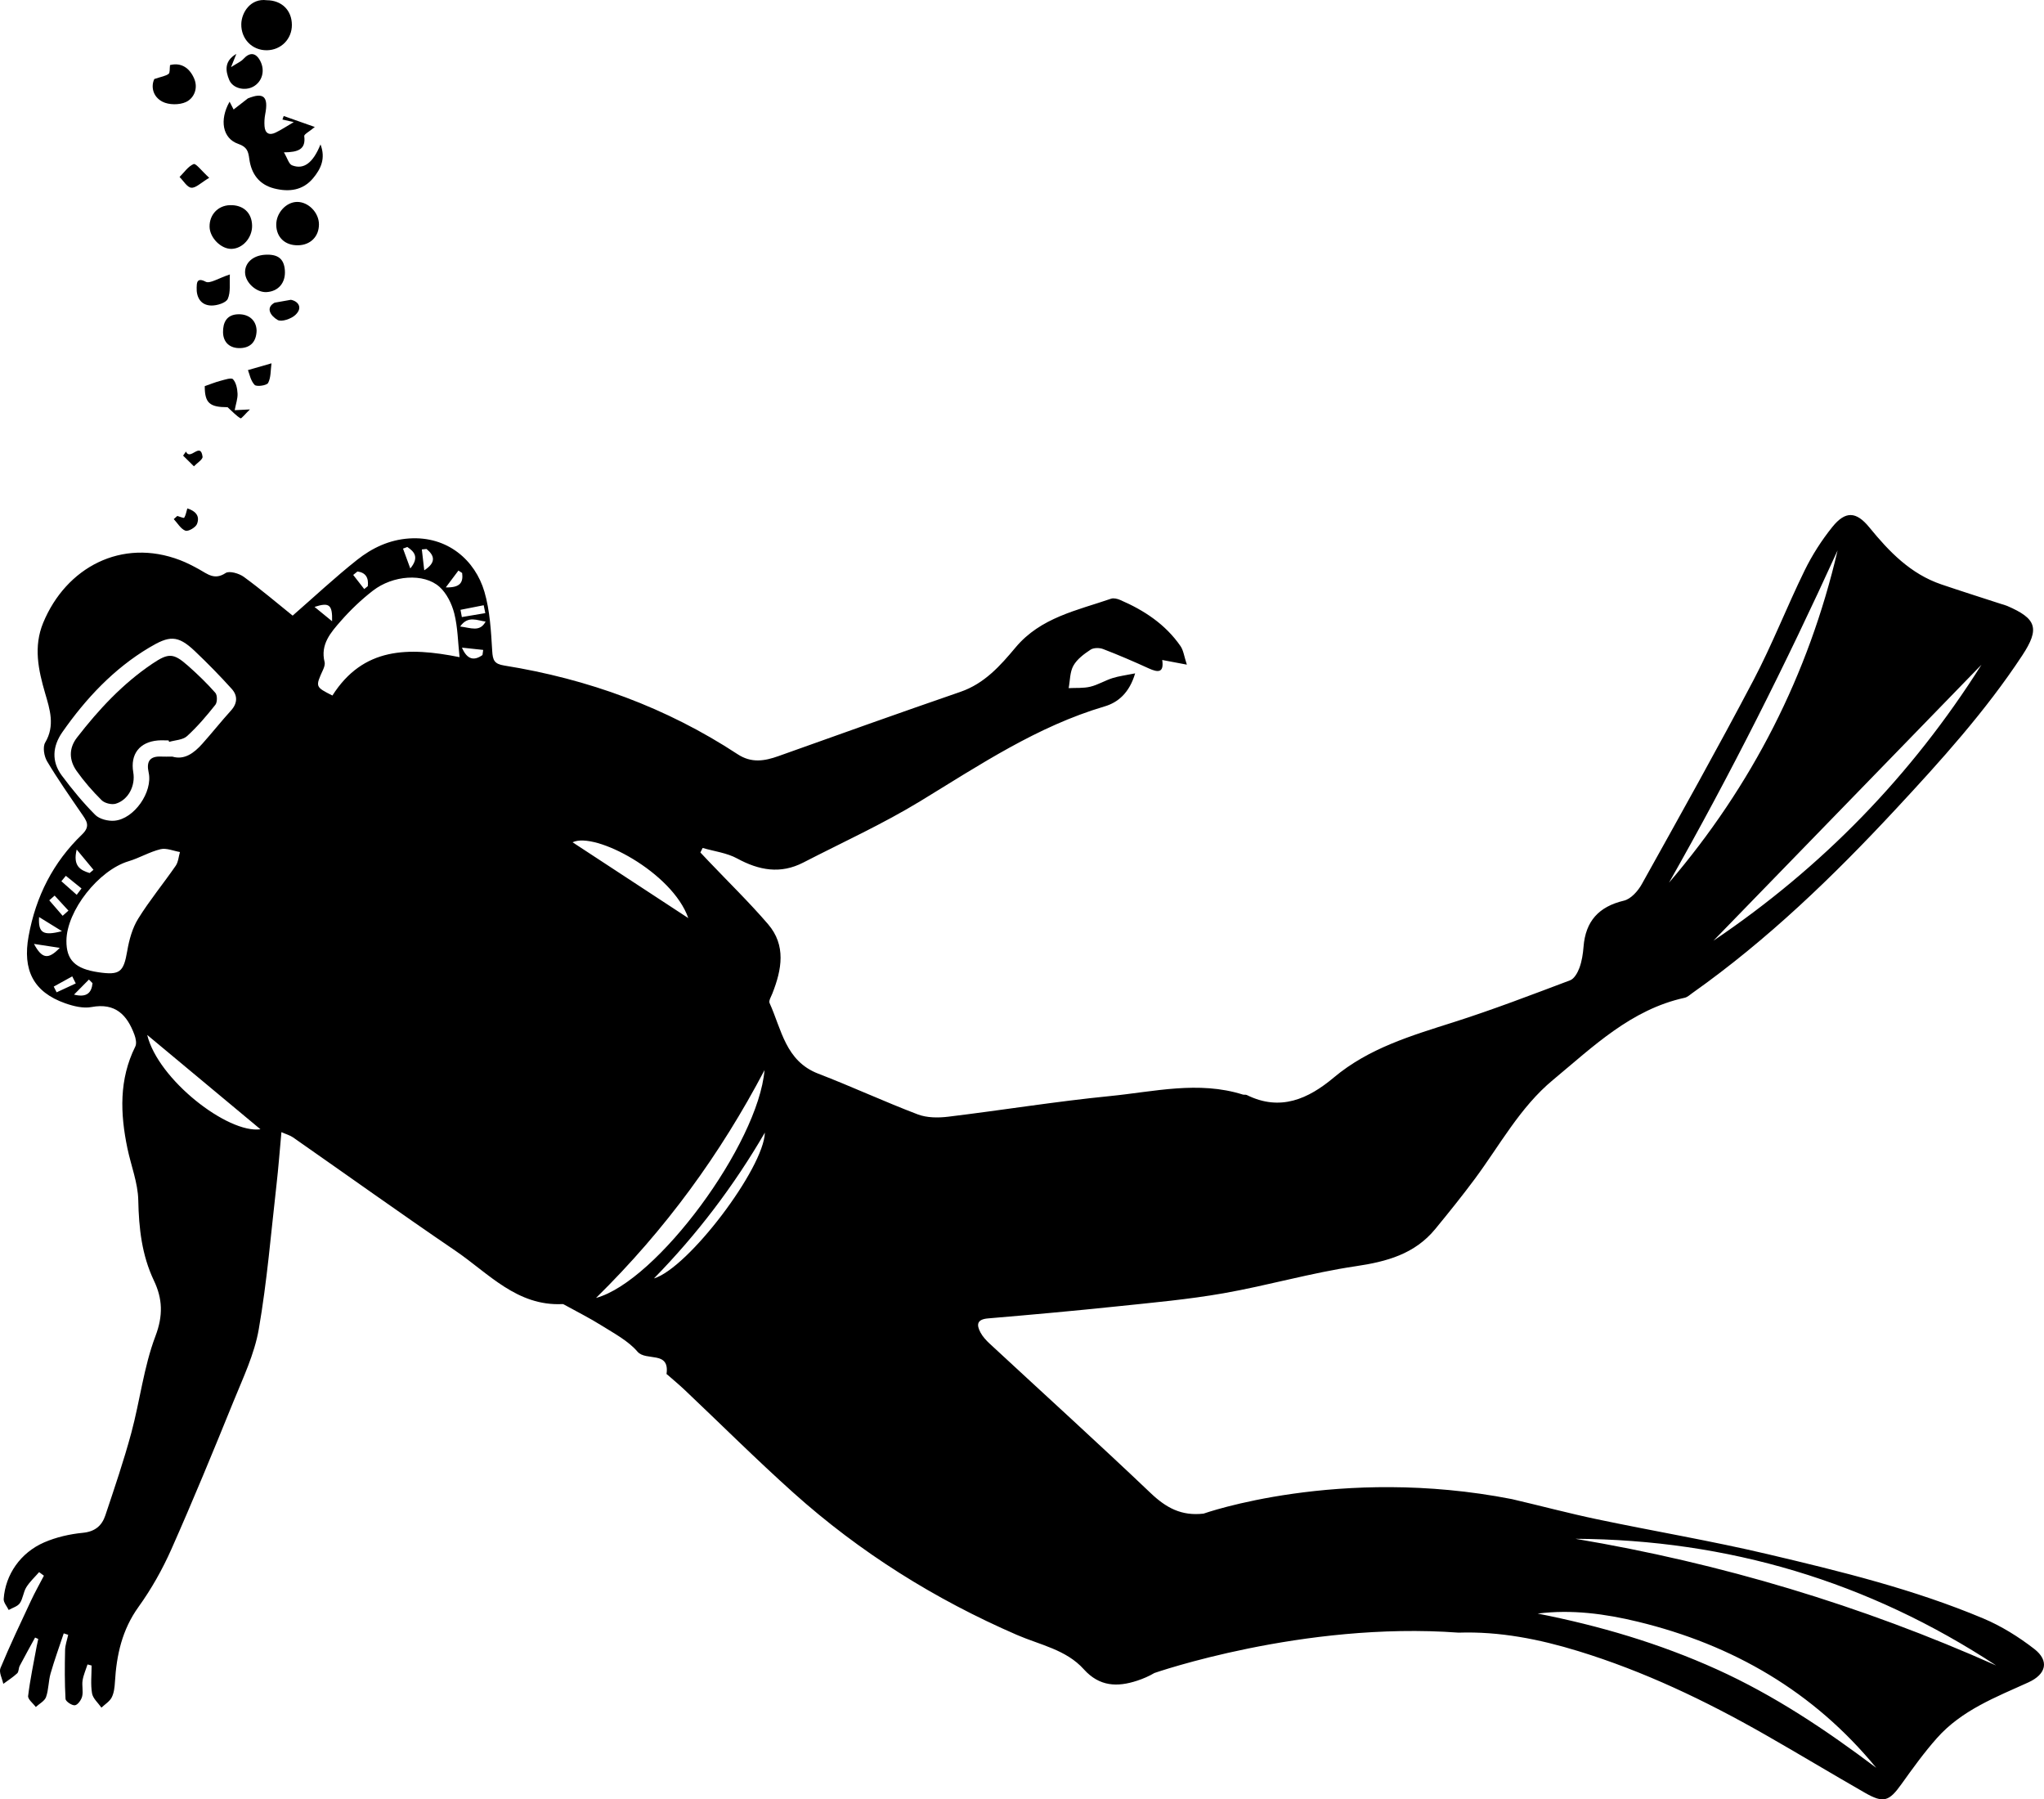 <!-- Generator: Adobe Illustrator 19.2.0, SVG Export Plug-In  -->
<svg version="1.1"
	 xmlns="http://www.w3.org/2000/svg" xmlns:xlink="http://www.w3.org/1999/xlink" xmlns:a="http://ns.adobe.com/AdobeSVGViewerExtensions/3.0/"
	 x="0px" y="0px" width="310.441px" height="273.237px" viewBox="0 0 310.441 273.237"
	 style="enable-background:new 0 0 310.441 273.237;" xml:space="preserve">
<defs>
</defs>
<g>
	<path d="M308.957,250.396c-2.369-1.835-5.004-3.477-7.761-4.635c-10.551-4.431-21.652-7.144-32.747-9.76
		c-8.548-2.016-17.226-3.474-25.826-5.279c-4.357-0.914-8.665-2.065-13.002-3.075c-26.197-5.118-46.824,2.204-46.824,2.204
		c-3.364,0.389-5.684-0.881-8.04-3.122c-8.053-7.658-16.287-15.125-24.437-22.679c-0.536-0.497-1.062-1.064-1.403-1.701
		c-0.636-1.187-0.552-2,1.146-2.143c6.551-0.554,13.1-1.146,19.639-1.831c5.388-0.564,10.8-1.049,16.128-1.986
		c6.718-1.182,13.314-3.108,20.052-4.102c4.745-0.7,8.984-1.851,12.112-5.663c2.044-2.491,4.071-5.002,5.991-7.589
		c3.811-5.134,6.875-10.891,11.876-15.038c6.091-5.05,11.854-10.696,20.007-12.482c0.429-0.094,0.806-0.461,1.187-0.73
		c11.398-8.066,21.38-17.705,30.855-27.892c6.88-7.397,13.655-14.896,19.23-23.364c2.695-4.092,2.171-5.595-2.302-7.52
		c-0.306-0.132-0.637-0.206-0.955-0.31c-3.017-0.984-6.045-1.936-9.049-2.96c-4.657-1.588-7.901-4.951-10.919-8.652
		c-2.002-2.455-3.645-2.516-5.618-0.067c-1.633,2.027-3.072,4.28-4.217,6.618c-2.693,5.502-4.918,11.241-7.766,16.656
		c-5.481,10.418-11.234,20.694-16.964,30.979c-0.578,1.038-1.652,2.244-2.704,2.493c-3.827,0.908-5.833,3.118-6.139,7.006
		c-0.085,1.074-0.252,2.177-0.617,3.18c-0.265,0.729-0.785,1.673-1.421,1.912c-5.866,2.211-11.728,4.461-17.698,6.362
		c-6.436,2.049-12.868,3.935-18.195,8.403c-3.865,3.241-8.122,5.179-13.212,2.654c-0.17-0.084-0.413-0.01-0.603-0.069
		c-6.747-2.12-13.484-0.432-20.178,0.23c-8.218,0.813-16.383,2.143-24.585,3.136c-1.51,0.183-3.221,0.173-4.609-0.354
		c-5.085-1.933-10.031-4.23-15.11-6.183c-4.981-1.916-5.574-6.717-7.394-10.721c-0.159-0.35,0.233-0.978,0.422-1.456
		c1.43-3.625,2.12-7.306-0.668-10.543c-2.851-3.311-5.994-6.371-9.009-9.541c-0.42-0.442-0.837-0.886-1.255-1.329
		c0.115-0.229,0.23-0.458,0.345-0.687c1.761,0.514,3.676,0.744,5.25,1.602c3.319,1.807,6.578,2.396,10.031,0.616
		c5.964-3.074,12.105-5.865,17.82-9.351c8.984-5.48,17.713-11.335,27.961-14.365c2.037-0.602,3.758-2.067,4.622-5.013
		c-1.427,0.289-2.461,0.41-3.435,0.719c-1.15,0.365-2.216,1.03-3.38,1.308c-1.05,0.251-2.183,0.157-3.28,0.215
		c0.218-1.153,0.178-2.451,0.724-3.419c0.559-0.991,1.618-1.77,2.604-2.422c0.466-0.308,1.35-0.308,1.908-0.093
		c2.34,0.9,4.648,1.893,6.929,2.935c1.417,0.648,2.337,0.69,2.044-1.276c1.168,0.221,2.185,0.413,3.742,0.708
		c-0.421-1.274-0.515-2.165-0.962-2.813c-2.292-3.317-5.535-5.448-9.179-7.015c-0.415-0.178-0.981-0.319-1.375-0.183
		c-5.177,1.781-10.699,2.854-14.5,7.401c-2.325,2.781-4.722,5.482-8.364,6.738c-9.241,3.187-18.448,6.473-27.653,9.763
		c-2.133,0.763-4.119,1.075-6.181-0.279c-10.826-7.105-22.727-11.437-35.473-13.479c-1.507-0.241-1.73-0.812-1.815-2.217
		c-0.182-3.013-0.342-6.113-1.181-8.981c-1.403-4.791-5.603-8.485-11.425-8.098c-3.047,0.203-5.641,1.45-7.909,3.246
		c-3.366,2.667-6.513,5.612-9.794,8.474c-2.353-1.892-4.813-3.989-7.418-5.887c-0.722-0.526-2.203-0.956-2.768-0.579
		c-1.679,1.121-2.752,0.138-4.022-0.566c-0.938-0.52-1.903-1.016-2.903-1.399c-8.865-3.391-17.304,1.112-20.777,9.521
		c-1.494,3.617-0.742,7.142,0.302,10.718c0.709,2.429,1.525,4.901,0.003,7.466c-0.401,0.676-0.168,2.083,0.287,2.848
		c1.616,2.711,3.434,5.303,5.219,7.911c0.734,1.073,1.446,1.898,0.1,3.192c-4.402,4.231-7.026,9.411-8.127,15.457
		c-0.931,5.113,0.704,8.477,5.577,10.192c1.25,0.44,2.724,0.799,3.978,0.565c3.626-0.676,5.404,1.192,6.516,4.193
		c0.205,0.552,0.37,1.333,0.137,1.801c-2.49,5.005-2.294,10.195-1.199,15.456c0.548,2.633,1.594,5.244,1.649,7.881
		c0.089,4.259,0.534,8.334,2.38,12.217c1.307,2.747,1.415,5.295,0.23,8.419c-1.777,4.687-2.35,9.816-3.667,14.695
		c-1.141,4.226-2.557,8.381-3.946,12.536c-0.518,1.551-1.555,2.461-3.408,2.641c-1.992,0.194-4.042,0.66-5.873,1.453
		c-3.612,1.564-5.905,4.907-6.155,8.594c-0.036,0.538,0.491,1.113,0.758,1.672c0.579-0.333,1.349-0.534,1.692-1.03
		c0.483-0.698,0.531-1.689,0.984-2.418c0.524-0.844,1.287-1.539,1.946-2.299c0.242,0.181,0.485,0.362,0.727,0.543
		c-0.66,1.268-1.364,2.516-1.97,3.81c-1.587,3.39-3.196,6.773-4.631,10.228c-0.26,0.627,0.27,1.581,0.434,2.384
		c0.71-0.524,1.467-0.999,2.108-1.598c0.256-0.239,0.199-0.781,0.383-1.133c0.758-1.444,1.553-2.868,2.335-4.299
		c0.16,0.072,0.321,0.145,0.481,0.217c-0.079,0.363-0.168,0.725-0.235,1.091c-0.46,2.517-0.996,5.026-1.304,7.562
		c-0.061,0.504,0.754,1.115,1.165,1.676c0.539-0.497,1.341-0.901,1.558-1.513c0.402-1.131,0.354-2.414,0.688-3.578
		c0.589-2.052,1.324-4.063,1.997-6.091c0.226,0.073,0.452,0.146,0.678,0.22c-0.166,0.778-0.456,1.553-0.473,2.334
		c-0.055,2.468-0.071,4.942,0.067,7.404c0.021,0.376,0.979,1.02,1.429,0.961c0.433-0.056,0.969-0.814,1.098-1.35
		c0.185-0.769-0.062-1.633,0.065-2.426c0.133-0.827,0.491-1.617,0.75-2.424c0.207,0.055,0.413,0.11,0.62,0.165
		c0,1.412-0.17,2.853,0.066,4.225c0.134,0.782,0.929,1.45,1.426,2.17c0.534-0.508,1.239-0.929,1.558-1.548
		c0.353-0.687,0.446-1.549,0.493-2.345c0.243-4.106,1.083-7.935,3.584-11.409c1.954-2.715,3.632-5.697,4.99-8.757
		c3.279-7.389,6.358-14.868,9.399-22.36c1.468-3.616,3.212-7.246,3.871-11.036c1.264-7.26,1.859-14.638,2.697-21.971
		c0.291-2.545,0.48-5.102,0.745-7.967c0.739,0.328,1.309,0.48,1.763,0.797c8.221,5.736,16.373,11.575,24.66,17.213
		c5.041,3.429,9.351,8.45,16.293,8.099c0.063-0.003,0.133,0.033,0.191,0.065c1.942,1.074,3.934,2.068,5.81,3.248
		c1.878,1.181,3.956,2.275,5.359,3.911c1.292,1.506,4.91-0.195,4.415,3.38c-0.005,0.036,0.094,0.087,0.144,0.131
		c0.868,0.763,1.761,1.499,2.6,2.293c5.508,5.213,10.886,10.572,16.531,15.631c10.108,9.057,21.48,16.178,33.943,21.581
		c3.492,1.514,7.475,2.233,10.151,5.212c2.38,2.649,5.103,2.735,8.134,1.731c0.894-0.296,1.781-0.678,2.59-1.158
		c0,0,22.581-7.87,46.191-6.13c6.251-0.207,12.278,0.992,18.178,2.801c9.97,3.056,19.337,7.529,28.379,12.686
		c5.085,2.9,10.097,5.928,15.178,8.835c2.826,1.617,3.659,1.307,5.535-1.316c1.716-2.399,3.45-4.808,5.406-7.009
		c3.74-4.209,8.903-6.189,13.873-8.442C310.787,254.245,311.285,252.199,308.957,250.396z M300.943,100.945
		c-10.618,16.819-24.208,30.779-40.71,41.908C273.803,128.884,287.372,114.914,300.943,100.945z M279.093,83.581
		c-4.419,18.913-13.001,35.717-25.612,50.467C262.804,117.62,271.27,100.765,279.093,83.581z M9.385,117.767
		c-1.593-2.14-1.407-4.451,0.088-6.59c3.574-5.112,7.814-9.63,13.179-12.83c3.009-1.795,4.293-1.982,6.917,0.506
		c1.945,1.845,3.827,3.765,5.622,5.756c0.91,1.01,0.902,2.175-0.107,3.288c-1.495,1.65-2.88,3.399-4.365,5.059
		c-1.266,1.417-2.719,2.488-4.546,1.939c-0.73,0-1.206,0.021-1.679-0.004c-1.781-0.091-2.281,0.792-1.917,2.42
		c0.656,2.932-2.187,7.062-5.203,7.32c-0.958,0.082-2.269-0.243-2.911-0.888C12.621,121.897,10.945,119.862,9.385,117.767z
		 M11.647,129.006c1.033,1.246,1.792,2.162,2.552,3.078c-0.195,0.164-0.391,0.327-0.586,0.491
		C12.176,132.141,11.043,131.486,11.647,129.006z M10.001,132.997c0.793,0.641,1.586,1.281,2.379,1.922
		c-0.243,0.322-0.486,0.643-0.729,0.964c-0.776-0.687-1.552-1.375-2.328-2.062C9.548,133.547,9.775,133.272,10.001,132.997z
		 M8.298,136.002c0.699,0.761,1.399,1.521,2.098,2.282c-0.294,0.261-0.588,0.522-0.881,0.783c-0.677-0.783-1.354-1.565-2.032-2.348
		C7.754,136.48,8.026,136.241,8.298,136.002z M5.934,139.258c1.15,0.711,2.159,1.334,3.474,2.146
		C6.528,142.146,5.795,141.669,5.934,139.258z M5.159,143.338c1.487,0.227,2.702,0.413,3.917,0.599
		C7.312,145.78,6.373,145.586,5.159,143.338z M8.6,150.689c-0.147-0.289-0.293-0.579-0.44-0.869c0.937-0.517,1.873-1.035,2.81-1.552
		c0.179,0.357,0.358,0.714,0.537,1.072C10.539,149.789,9.57,150.239,8.6,150.689z M11.241,151.037
		c0.755-0.762,1.51-1.525,2.264-2.287c0.183,0.183,0.365,0.366,0.547,0.549C13.914,150.691,13.245,151.542,11.241,151.037z
		 M20.984,139.515c-0.885,1.426-1.367,3.197-1.656,4.877c-0.556,3.223-1.098,3.733-4.388,3.249c-3.519-0.517-4.873-1.851-4.852-4.78
		c0.033-4.567,4.901-10.719,9.434-12.074c1.656-0.495,3.191-1.427,4.861-1.831c0.896-0.217,1.96,0.264,2.948,0.43
		c-0.205,0.702-0.25,1.515-0.644,2.086C24.818,134.177,22.712,136.728,20.984,139.515z M22.357,157.16
		c5.94,4.947,11.528,9.601,17.203,14.328C34.598,172.167,24.011,163.947,22.357,157.16z M73.464,91.909
		c0.082,0.399,0.164,0.798,0.245,1.197c-1.188,0.2-2.375,0.399-3.563,0.599c-0.068-0.367-0.136-0.734-0.205-1.101
		C71.116,92.373,72.29,92.141,73.464,91.909z M64.782,83.367c1.173,0.965,1.541,2.018-0.347,3.239
		c-0.122-1.057-0.245-2.114-0.367-3.171C64.305,83.412,64.544,83.39,64.782,83.367z M61.863,83.065
		c1.107,0.727,1.815,1.605,0.453,3.261c-0.369-1.006-0.739-2.011-1.108-3.017C61.427,83.227,61.645,83.146,61.863,83.065z
		 M54.291,86.783c1.223,0.163,1.724,0.924,1.571,2.23c-0.181,0.146-0.363,0.292-0.544,0.438c-0.558-0.715-1.115-1.43-1.673-2.144
		C53.861,87.132,54.076,86.957,54.291,86.783z M50.438,94.339c-0.833-0.68-1.665-1.36-2.667-2.178
		C49.995,91.441,50.506,91.803,50.438,94.339z M50.487,105.62c-2.612-1.321-2.603-1.317-1.425-3.905
		c0.163-0.359,0.326-0.823,0.238-1.174c-0.683-2.703,0.963-4.523,2.491-6.268c1.456-1.662,3.089-3.213,4.834-4.569
		c3.045-2.367,7.764-2.709,10.126-0.585c1.095,0.985,1.878,2.585,2.247,4.047c0.528,2.093,0.547,4.314,0.8,6.627
		C61.993,98.234,55.165,98.266,50.487,105.62z M67.706,89.2c0.841-1.121,1.381-1.84,1.92-2.558c0.188,0.123,0.375,0.246,0.563,0.369
		C70.36,88.374,69.981,89.26,67.706,89.2z M73.278,99.471c-1.23,0.876-2.303,0.77-3.12-1.125c1.076,0.116,2.152,0.231,3.229,0.347
		C73.351,98.952,73.315,99.212,73.278,99.471z M69.887,95.14c1.196-1.715,2.603-0.908,3.868-0.747
		C72.874,96.03,71.527,95.334,69.887,95.14z M104.536,139.417c-5.839-3.825-11.677-7.65-17.573-11.512
		C90.365,126.251,102.122,132.476,104.536,139.417z M90.524,197.1c10.599-10.408,18.922-21.909,25.592-34.6
		C115.15,173.741,99.789,194.578,90.524,197.1z M99.317,194.139c6.544-6.681,12.154-14.067,16.852-22.15
		C116.021,177.38,104.563,192.556,99.317,194.139z M260.758,253.504c-8.725-3.946-17.816-6.627-27.223-8.474
		c5.181-0.656,10.257,0.032,15.225,1.236c14.422,3.496,26.693,10.602,36.196,22.184C277.35,262.721,269.479,257.448,260.758,253.504
		z M239.272,233.674c23.177,0.135,44.498,6.485,63.907,19.241C282.697,243.785,261.388,237.389,239.272,233.674z"/>
	<path d="M36.174,21.844c1.355,0.467,1.533,1.134,1.69,2.294c0.303,2.242,1.475,3.896,3.786,4.481
		c2.245,0.569,4.357,0.306,5.91-1.565c1.15-1.385,1.941-2.973,1.117-5.124c-1.14,2.823-2.542,3.867-4.322,3.175
		c-0.486-0.189-0.7-1.075-1.235-1.969c2.188-0.018,3.354-0.471,3.086-2.465c-0.037-0.278,0.744-0.666,1.607-1.388
		c-1.76-0.621-3.242-1.144-4.723-1.667c-0.065,0.178-0.129,0.357-0.194,0.535c0.518,0.118,1.036,0.235,1.719,0.391
		c-1.052,0.615-1.877,1.168-2.763,1.596c-0.955,0.461-1.599,0.115-1.676-0.973c-0.043-0.601-0.012-1.226,0.103-1.818
		c0.518-2.66-0.225-3.382-2.634-2.403c-0.697,0.542-1.393,1.084-2.165,1.684c-0.209-0.406-0.377-0.733-0.611-1.186
		C33.29,18.218,33.808,21.029,36.174,21.844z"/>
	<path d="M40.521,7.631c2.158-0.023,3.819-1.7,3.81-3.848c-0.009-2.226-1.542-3.733-3.815-3.75
		c-2.445-0.323-3.839,1.846-3.869,3.635C36.608,5.916,38.291,7.654,40.521,7.631z"/>
	<path d="M35.18,37.793c1.687-0.049,3.135-1.692,3.108-3.523c-0.029-1.964-1.35-3.181-3.381-3.114
		c-1.807,0.059-3.115,1.458-3.077,3.291C31.864,36.118,33.587,37.839,35.18,37.793z"/>
	<path d="M48.442,34.065c-0.003-1.777-1.606-3.419-3.321-3.402c-1.684,0.017-3.202,1.703-3.164,3.514
		c0.039,1.876,1.335,3.092,3.277,3.072C47.138,37.23,48.445,35.933,48.442,34.065z"/>
	<path d="M24.675,15.445c0.97,0.502,2.574,0.511,3.569,0.046c1.234-0.577,1.854-2.079,1.271-3.495
		c-0.677-1.644-1.967-2.553-3.693-2.115c-0.076,0.558,0.014,1.166-0.22,1.34c-0.444,0.33-1.073,0.412-2.164,0.778
		C22.935,13.028,23.124,14.642,24.675,15.445z"/>
	<path d="M40.497,44.355c1.794-0.109,2.902-1.425,2.769-3.291c-0.125-1.761-1.047-2.492-2.997-2.38
		c-1.844,0.107-3.099,1.227-3.048,2.723C37.272,42.933,38.957,44.449,40.497,44.355z"/>
	<path d="M38.482,13.146c1.351-0.761,1.802-2.417,1.055-3.872c-0.67-1.305-1.596-1.389-2.572-0.319
		c-0.366,0.401-0.925,0.626-1.877,1.242c0.391-0.972,0.553-1.376,0.809-2.011c-1.859,1.079-1.66,2.574-1.086,3.944
		C35.365,13.454,37.227,13.853,38.482,13.146z"/>
	<path d="M33.875,50.449c0.02,1.579,1.068,2.479,2.658,2.411c1.603-0.068,2.396-1.061,2.44-2.653
		c-0.04-1.554-1.163-2.529-2.795-2.483C34.377,47.773,33.858,49.035,33.875,50.449z"/>
	<path d="M34.563,61.837c0.829,0.749,1.342,1.321,1.974,1.689c0.121,0.07,0.71-0.663,1.42-1.353c-1.116,0.056-1.6,0.08-2.313,0.116
		c0.183-0.973,0.47-1.756,0.434-2.524c-0.036-0.756-0.218-1.663-0.691-2.176c-0.256-0.277-1.268,0.074-1.913,0.242
		c-0.766,0.199-1.504,0.504-2.378,0.806C31.092,61.227,31.861,61.834,34.563,61.837z"/>
	<path d="M34.593,45.386c0.465-1.034,0.244-2.377,0.318-3.709c-1.75,0.57-3.031,1.443-3.675,1.104
		c-1.401-0.736-1.342,0.297-1.367,0.872c-0.065,1.491,0.621,2.708,2.22,2.744C32.952,46.416,34.319,45.997,34.593,45.386z"/>
	<path d="M42.169,48.589c0.585,0.337,2.059-0.167,2.69-0.761c1.205-1.134,0.385-2.111-0.684-2.301
		c-0.823,0.146-1.645,0.292-2.468,0.438C40.267,46.754,41.133,47.991,42.169,48.589z"/>
	<path d="M27.272,26.877c0.592,0.58,1.146,1.573,1.784,1.629c0.688,0.061,1.453-0.754,2.719-1.503
		c-1.166-1.067-2.028-2.225-2.362-2.089C28.572,25.258,27.97,26.185,27.272,26.877z"/>
	<path d="M40.722,58.152c0.438-0.817,0.364-1.908,0.512-2.98c-1.493,0.43-2.287,0.659-3.575,1.03
		c0.221,0.55,0.398,1.604,1.009,2.244C38.969,58.761,40.513,58.543,40.722,58.152z"/>
	<path d="M27.974,78.624c-0.058,0.092-0.683-0.172-1.048-0.272c-0.178,0.159-0.357,0.318-0.535,0.477
		c0.578,0.618,1.059,1.49,1.769,1.758c0.425,0.16,1.555-0.49,1.76-1.014c0.522-1.337-0.384-2.024-1.469-2.37
		C28.288,77.745,28.216,78.238,27.974,78.624z"/>
	<path d="M30.764,69.349c-0.311-2.333-1.889,0.681-2.52-0.778c-0.145,0.206-0.29,0.412-0.434,0.618
		c0.547,0.541,1.094,1.082,1.641,1.622C29.913,70.322,30.82,69.771,30.764,69.349z"/>
	<path d="M17.582,122.047c1.915-0.578,3.01-2.734,2.659-4.765c-0.476-2.753,0.953-4.61,3.748-4.84
		c0.538-0.044,1.083-0.006,1.624-0.006c0.023,0.075,0.047,0.15,0.07,0.225c0.922-0.274,2.08-0.29,2.721-0.874
		c1.577-1.437,2.977-3.087,4.307-4.763c0.306-0.386,0.31-1.454-0.001-1.809c-1.272-1.448-2.669-2.797-4.115-4.077
		c-2.229-1.974-2.967-2.031-5.475-0.338c-4.489,3.03-8.135,6.946-11.427,11.202c-1.27,1.64-1.205,3.457-0.051,5.08
		c1.126,1.584,2.418,3.073,3.799,4.439C15.903,121.976,16.959,122.234,17.582,122.047z"/>
</g>
</svg>